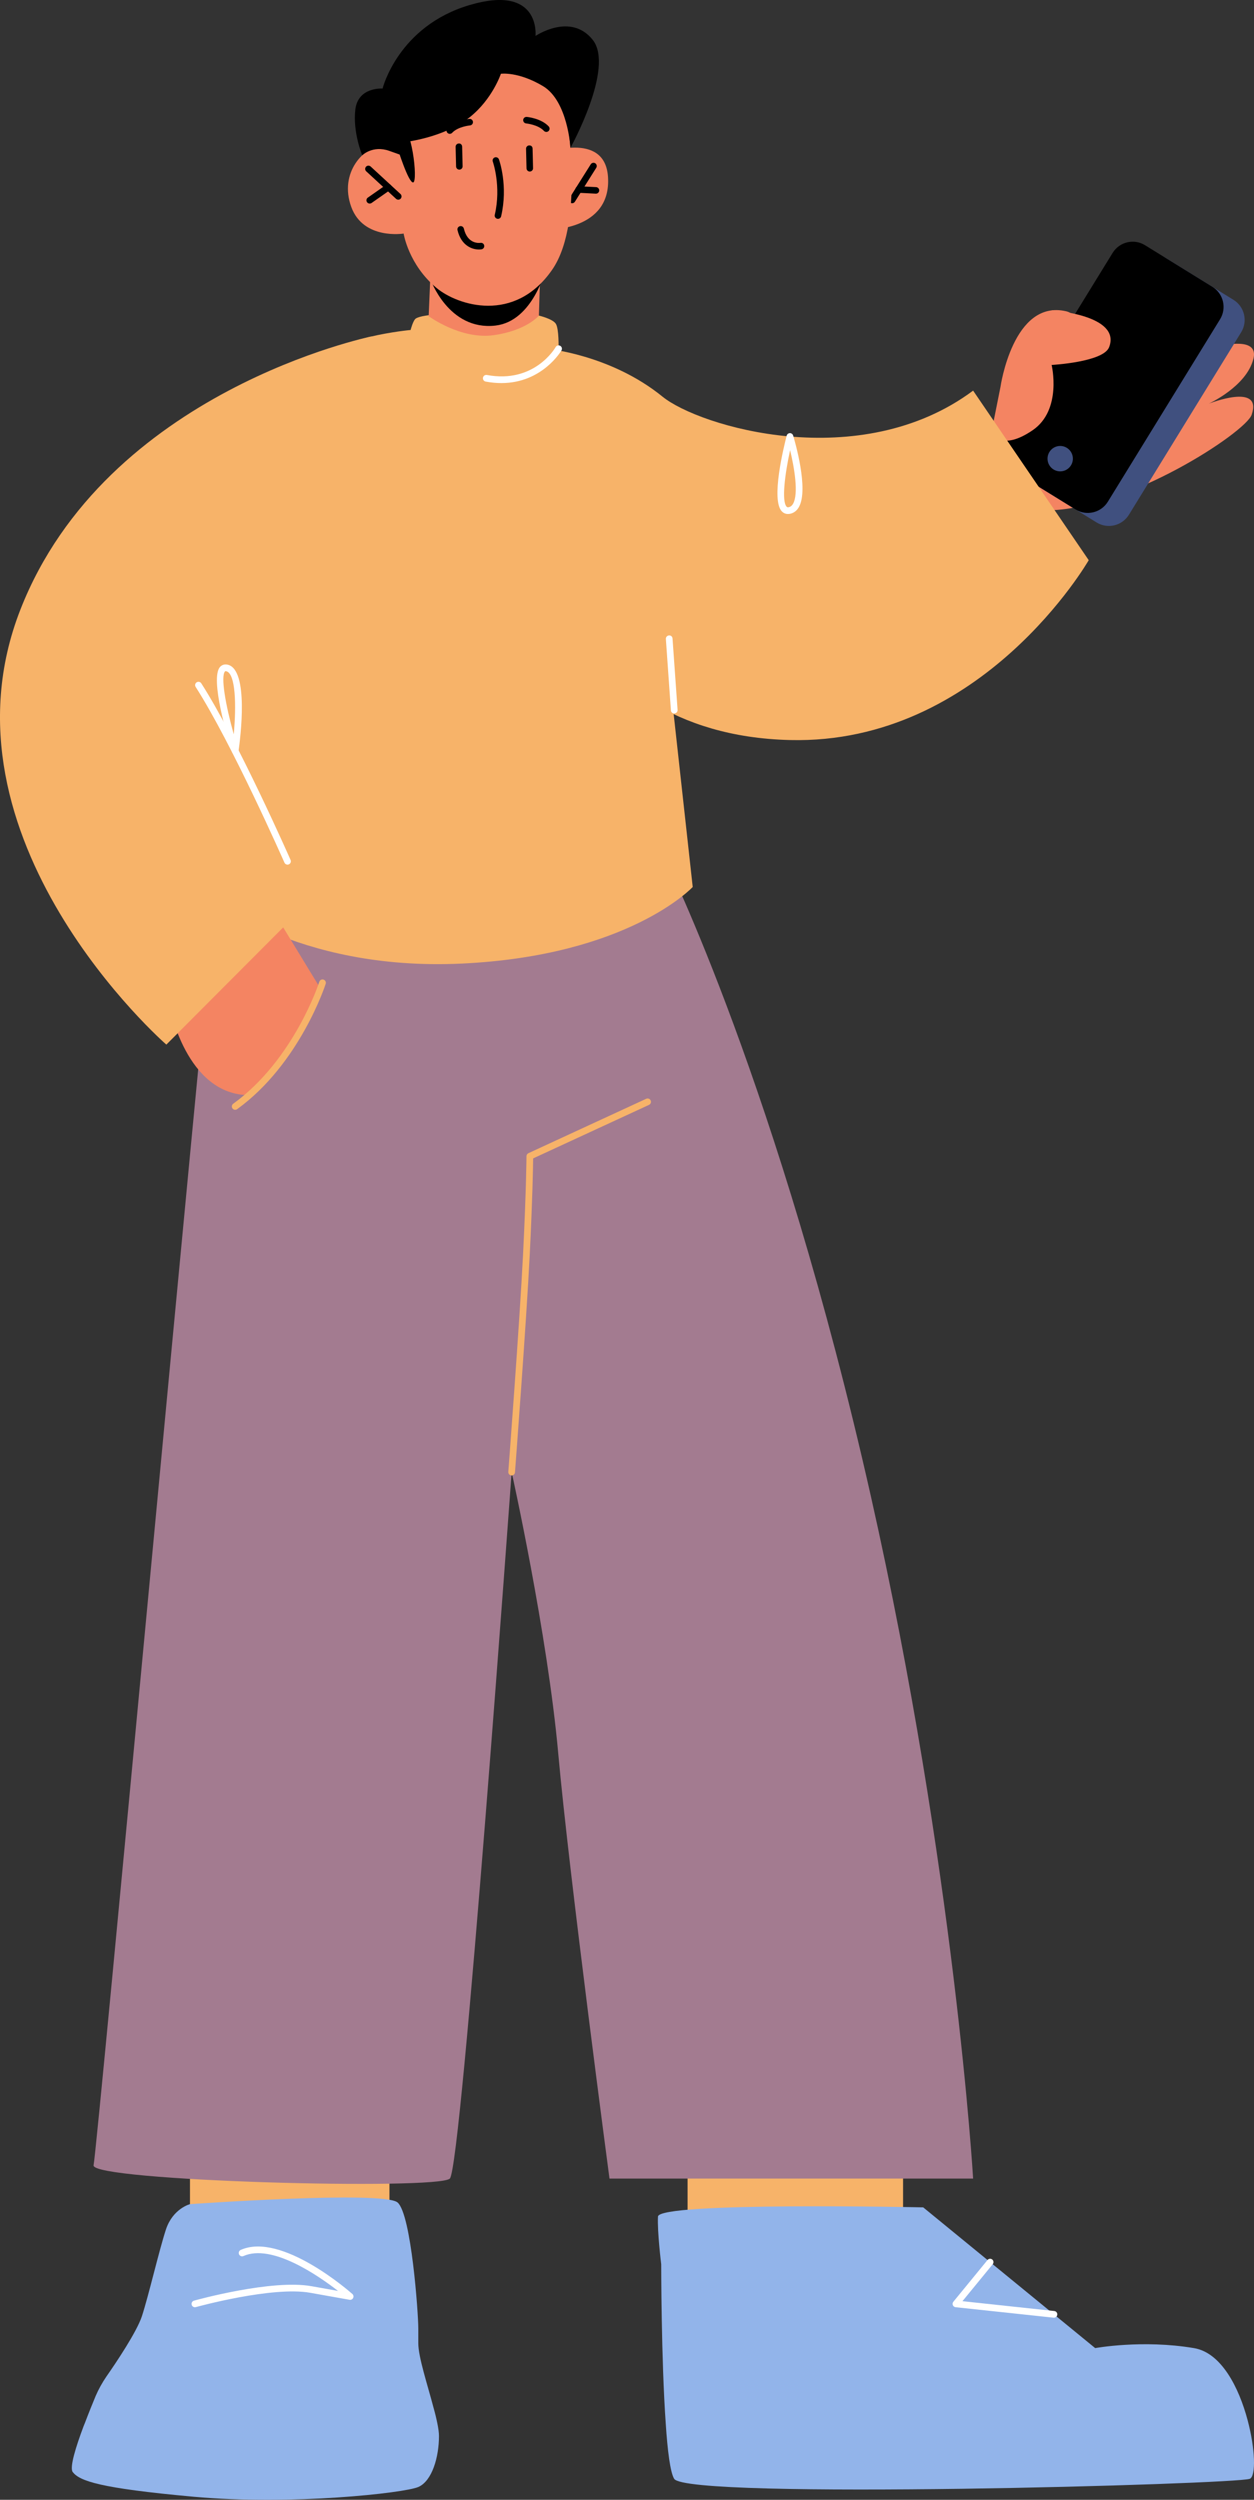 <svg width="258" height="514" viewBox="0 0 258 514" fill="none" xmlns="http://www.w3.org/2000/svg">
<rect x="0" y="0" width="258" height="514" fill="#333333" stroke="none"/>
<g clip-path="url(#clip0_76_7344)">
<path d="M205.838 79.568C205.838 79.568 208.412 61.472 219.348 64.002C224.491 65.192 216.364 75.04 216.364 75.04L230.402 69.061C230.402 69.061 246.439 63.935 249.714 65.228C252.991 66.519 247.877 71.981 247.877 71.981C247.877 71.981 259.29 68.084 257.879 73.777C256.47 79.471 248.694 83.003 248.694 83.003C248.694 83.003 259.825 78.581 257.522 85.277C256.276 88.897 232.028 104.857 215.294 104.942C198.56 105.026 203.427 91.623 203.427 91.623L205.838 79.568L205.838 79.568Z" fill="#F48462"/>
<path d="M242.585 86.811C242.769 86.811 242.95 86.731 243.073 86.576C243.285 86.307 243.237 85.917 242.971 85.705L228.165 73.959C227.896 73.745 227.506 73.79 227.295 74.061C227.083 74.329 227.128 74.719 227.394 74.931L242.2 86.677C242.316 86.766 242.451 86.811 242.586 86.811H242.585Z" fill="black"/>
<path d="M212.679 94.929C212.956 94.902 217.758 94.294 219.851 90.256C221.591 86.901 220.894 82.275 217.776 76.511C217.613 76.21 217.231 76.101 216.936 76.261C216.635 76.425 216.523 76.8 216.686 77.102C219.594 82.476 220.291 86.707 218.758 89.674C216.974 93.128 212.65 93.687 212.607 93.692C212.268 93.734 212.024 94.042 212.065 94.383C212.102 94.698 212.371 94.929 212.679 94.929L212.679 94.929Z" fill="black"/>
<path d="M225.602 107.422L211.746 98.869C209.467 97.464 208.759 94.475 210.164 92.193L233.25 54.681C234.656 52.399 237.641 51.689 239.917 53.096L253.774 61.647C256.052 63.053 256.762 66.042 255.356 68.325L232.269 105.836C230.864 108.118 227.879 108.827 225.602 107.422V107.422Z" fill="#40507F"/>
<path d="M221.263 104.744L207.406 96.194C205.13 94.787 204.421 91.799 205.824 89.517L228.912 52.005C230.317 49.723 233.303 49.013 235.58 50.42L249.436 58.972C251.715 60.376 252.423 63.366 251.018 65.645L227.93 103.16C226.527 105.441 223.541 106.15 221.263 104.744L221.263 104.744Z" fill="black"/>
<path d="M215.52 94.405C215.573 95.848 216.784 96.973 218.223 96.92C219.664 96.866 220.789 95.654 220.734 94.212C220.68 92.769 219.469 91.643 218.031 91.697C216.592 91.751 215.468 92.963 215.52 94.405Z" fill="#40507F"/>
<path d="M216.443 63.81C216.443 63.81 230.739 64.775 228.193 71.386C227.003 74.474 216.364 75.041 216.364 75.041C216.364 75.041 218.589 84.271 212.462 88.459C206.912 92.252 204.928 89.879 204.928 89.879C204.928 89.879 207.093 70.549 216.443 63.81Z" fill="#F48462"/>
<path d="M141.462 443.049V467.482L185.799 465.755V443.049H141.462Z" fill="#F7B369"/>
<path d="M39.085 440.297V464.73L80.127 463.005V440.297H39.085Z" fill="#F7B369"/>
<path d="M136.972 176.882C136.972 176.882 160.226 223.549 179.188 307.705C196.482 384.462 200.211 447.949 200.211 447.949H125.398C125.398 447.949 117.078 385.364 114.86 360.599C112.642 335.836 105.266 302.69 105.266 302.69C105.266 302.69 95 445.529 92.552 447.949C90.105 450.366 18.489 448.482 19.254 445.202C20.022 441.922 41.89 205.028 43.829 189.41C49.791 141.398 136.972 176.882 136.972 176.882L136.972 176.882Z" fill="#A37B90"/>
<path d="M90.316 500.88C90.316 505.189 88.92 510.124 86.061 511.366C83.2 512.606 60.054 515.194 39.806 513.366C20.419 511.609 16.393 510.124 14.963 508.294C14.266 507.364 15.627 503.054 17.192 498.88C17.292 498.674 17.357 498.43 17.459 498.224C18.257 496.12 19.088 494.083 19.687 492.638C20.285 491.256 21.016 489.945 21.88 488.67C23.977 485.67 28.134 479.461 29.196 476.253C30.593 471.974 32.722 462.732 34.15 458.385C35.581 454.109 39.074 453.211 39.074 453.211C39.074 453.211 78.944 450.383 81.802 452.867C84.63 455.317 86.061 475.666 86.061 478.736V481.805C86.061 484.668 87.957 490.326 89.184 495.016C89.518 496.19 89.783 497.292 89.984 498.293C90.182 499.294 90.316 500.155 90.316 500.88H90.316Z" fill="#92B4EA"/>
<path d="M257.149 509.677C254.488 510.813 141.326 514.023 138.699 509.677C137.902 508.364 137.336 503.916 136.972 498.328C136.039 485.154 136.039 465.561 136.039 465.561C136.039 465.561 135.208 458.87 135.374 455.765C135.507 452.695 189.943 453.869 189.943 453.869L225.325 482.808C225.325 482.808 235.035 481.014 245.642 482.808C251.263 483.738 254.887 490.878 256.682 497.605C258.279 503.572 258.411 509.123 257.149 509.677Z" fill="#92B4EA"/>
<path d="M105.266 303.379C105.623 303.379 105.925 303.103 105.952 302.743C105.978 302.432 108.31 271.66 108.989 258.011C109.567 246.341 109.672 239.863 109.69 238.186L133.531 227.177C133.875 227.019 134.028 226.607 133.867 226.263C133.706 225.916 133.297 225.765 132.954 225.925L108.716 237.116C108.473 237.229 108.317 237.473 108.317 237.742C108.317 237.805 108.288 244.326 107.613 257.944C106.936 271.574 104.604 302.329 104.58 302.637C104.551 303.018 104.835 303.348 105.214 303.377C105.234 303.379 105.25 303.379 105.266 303.379L105.266 303.379Z" fill="#F7B369"/>
<path d="M40.101 474.403C40.161 474.403 40.222 474.395 40.286 474.378C40.44 474.336 56.013 470.038 63.842 471.434L71.918 472.873C72.233 472.925 72.525 472.773 72.658 472.493C72.793 472.216 72.725 471.883 72.496 471.678C71.901 471.153 57.909 458.899 49.529 462.617C49.183 462.771 49.026 463.18 49.18 463.528C49.333 463.875 49.734 464.036 50.088 463.877C55.905 461.288 65.405 467.834 69.546 471.05L64.083 470.078C55.959 468.628 40.566 472.867 39.916 473.05C39.55 473.152 39.335 473.533 39.438 473.899C39.523 474.206 39.798 474.403 40.101 474.403L40.101 474.403Z" fill="white"/>
<path d="M216.84 476.556C217.19 476.556 217.489 476.293 217.525 475.939C217.566 475.56 217.291 475.222 216.913 475.181L198.016 473.161L204.242 465.563C204.482 465.269 204.441 464.833 204.147 464.592C203.854 464.355 203.418 464.392 203.177 464.689L196.145 473.276C195.983 473.472 195.941 473.74 196.039 473.976C196.135 474.21 196.35 474.371 196.604 474.398L216.768 476.552C216.793 476.556 216.819 476.556 216.84 476.556Z" fill="white"/>
<path d="M110.891 64.896C110.891 64.896 113.672 65.539 114.351 66.564C115.03 67.588 114.923 71.706 114.923 71.706L136.19 124.96L142.521 182.379C142.521 182.379 129.387 196.505 94.984 198.127C60.581 199.753 42.318 183.925 42.318 183.925C42.318 183.925 56.33 87.506 64.789 74.893C68.546 69.289 84.48 67.85 84.48 67.85C84.48 67.85 84.987 65.833 85.576 65.476C88.725 63.566 110.891 64.896 110.891 64.896H110.891Z" fill="#F7B369"/>
<path d="M111.847 31.585C111.847 31.585 124.457 26.704 125.092 36.376C125.826 47.579 112.497 47.218 112.497 47.218L111.847 31.585H111.847Z" fill="#F48462"/>
<path d="M117.713 41.79C117.936 41.79 118.153 41.68 118.281 41.476L122.674 34.501C122.873 34.188 122.779 33.772 122.467 33.573C122.155 33.377 121.74 33.47 121.539 33.785L117.147 40.758C116.948 41.072 117.042 41.489 117.355 41.687C117.465 41.757 117.59 41.79 117.713 41.79Z" fill="black"/>
<path d="M122.611 39.822C122.968 39.822 123.264 39.543 123.281 39.183C123.301 38.813 123.017 38.496 122.647 38.476L119.104 38.295C118.67 38.298 118.416 38.561 118.398 38.933C118.378 39.303 118.664 39.618 119.033 39.638L122.577 39.822C122.59 39.822 122.6 39.822 122.611 39.822H122.611Z" fill="black"/>
<path d="M88.522 57.352L87.963 70.417C87.963 70.417 92.908 73.308 99.203 73.635C107.7 74.076 110.744 69.124 110.744 69.124L111.209 53.801L88.522 57.352Z" fill="#F48462"/>
<path d="M88.522 57.332C88.522 57.332 92.23 68.051 101.932 66.943C109.754 66.049 112.359 55.078 112.359 55.078L88.522 57.332Z" fill="black"/>
<path d="M116.168 21.033C116.168 21.033 120.789 45.14 113.581 55.496C105.852 66.602 94.153 62.8 89.85 59.24C84.043 54.44 83.042 48.025 83.042 48.025C83.042 48.025 74.786 49.376 72.284 42.586C69.657 35.453 74.96 29.956 79.072 29.761C83.185 29.569 83.638 30.332 83.638 30.332L82.694 22.78C82.694 22.78 108.587 -4.103 116.168 21.033L116.168 21.033Z" fill="#F48462"/>
<path d="M81.942 41.06C82.123 41.06 82.306 40.986 82.438 40.842C82.687 40.569 82.671 40.145 82.396 39.892L76.258 34.237C75.983 33.988 75.561 34.003 75.308 34.277C75.058 34.549 75.074 34.977 75.349 35.227L81.487 40.883C81.617 41 81.779 41.06 81.942 41.06H81.942Z" fill="black"/>
<path d="M76.063 41.858C76.196 41.858 76.331 41.819 76.448 41.737L80.282 39.054C80.586 38.842 80.66 38.423 80.446 38.118C80.238 37.813 79.818 37.739 79.512 37.951L75.676 40.633C75.373 40.847 75.298 41.265 75.513 41.571C75.643 41.759 75.851 41.858 76.063 41.858L76.063 41.858Z" fill="black"/>
<path d="M94.507 34.881C94.895 34.872 95.188 34.564 95.179 34.192L95.083 30.162C95.074 29.79 94.801 29.465 94.395 29.505C94.023 29.512 93.731 29.823 93.74 30.193L93.836 34.225C93.844 34.591 94.143 34.881 94.507 34.881H94.507Z" fill="black"/>
<path d="M108.999 35.274C109.386 35.266 109.68 34.955 109.67 34.585L109.575 30.553C109.565 30.181 109.337 29.898 108.886 29.896C108.515 29.905 108.222 30.214 108.231 30.585L108.326 34.616C108.336 34.983 108.634 35.274 108.999 35.274L108.999 35.274Z" fill="black"/>
<path d="M102.449 44.999C102.754 44.999 103.031 44.789 103.103 44.48C104.57 38.193 102.731 32.99 102.652 32.77C102.526 32.422 102.14 32.244 101.792 32.367C101.444 32.493 101.263 32.879 101.39 33.227C101.406 33.278 103.169 38.291 101.794 44.174C101.708 44.534 101.933 44.896 102.296 44.981C102.348 44.993 102.398 44.999 102.449 44.999L102.449 44.999Z" fill="black"/>
<path d="M112.402 27.127C112.566 27.127 112.73 27.066 112.86 26.947C113.13 26.693 113.146 26.269 112.893 25.995C111.343 24.327 108.493 24.049 108.372 24.039C107.999 24.012 107.677 24.278 107.644 24.646C107.61 25.016 107.881 25.345 108.251 25.379C108.275 25.381 110.711 25.624 111.91 26.913C112.042 27.054 112.222 27.127 112.402 27.127V27.127Z" fill="black"/>
<path d="M92.539 27.52C92.719 27.52 92.897 27.448 93.028 27.306C94.231 26.022 96.671 25.79 96.696 25.788C97.067 25.754 97.34 25.429 97.307 25.057C97.275 24.689 96.945 24.408 96.579 24.447C96.46 24.457 93.606 24.724 92.049 26.387C91.796 26.659 91.81 27.084 92.08 27.337C92.21 27.459 92.375 27.52 92.539 27.52H92.539Z" fill="black"/>
<path d="M81.745 30.309C81.745 30.309 84.066 37.772 85.029 37.506C85.996 37.237 84.792 25.549 82.032 24.984C79.275 24.418 81.745 30.309 81.745 30.309H81.745Z" fill="black"/>
<path d="M82.95 29.256C82.95 29.256 91.211 28.44 96.689 24.066C101.319 20.37 103.054 15.167 103.054 15.167C103.054 15.167 106.601 14.657 111.716 17.707C116.831 20.755 117.369 30.392 117.369 30.392C117.369 30.392 126.495 13.914 121.95 8.198C117.406 2.482 110.176 7.392 110.176 7.392C110.176 7.392 111.31 -3.31 96.606 1.04C81.9 5.39 78.711 18.206 78.711 18.206C78.711 18.206 73.665 17.835 73.107 22.521C72.553 27.207 74.525 31.932 74.525 31.932C74.525 31.932 76.687 29.815 80.074 31.015C83.464 32.218 83.464 32.218 83.464 32.218L82.95 29.256V29.256Z" fill="black"/>
<path d="M110.891 64.894C110.891 64.894 108.275 68 101.529 68.924C94.781 69.851 88.238 65.039 88.238 65.039L84.774 73.536L96.286 78.919L114.181 75.38L113.275 67.269L110.891 64.894V64.894Z" fill="#F7B369"/>
<path d="M98.538 51.304C98.732 51.304 98.907 51.289 99.067 51.264C99.433 51.206 99.682 50.862 99.624 50.493C99.567 50.129 99.239 49.881 98.859 49.936C98.584 49.977 96.197 50.224 95.436 47.007C95.351 46.642 94.996 46.421 94.627 46.507C94.266 46.594 94.044 46.957 94.129 47.315C94.884 50.499 97.108 51.304 98.538 51.304H98.538Z" fill="black"/>
<path d="M200.211 80.318L223.996 115.183C223.996 115.183 202.175 153.139 162.52 152.165C114.618 150.989 108.486 104.943 108.486 104.943L112.446 71.705C112.446 71.705 125.597 72.866 136.3 81.554C143.886 87.714 176.958 97.623 200.211 80.318L200.211 80.318Z" fill="#F7B369"/>
<path d="M103.152 78.768C111.591 78.768 115.479 72.121 115.52 72.047C115.711 71.717 115.595 71.296 115.265 71.107C114.935 70.921 114.514 71.033 114.326 71.364C114.148 71.674 109.855 78.911 100.171 77.103C99.793 77.033 99.436 77.282 99.367 77.655C99.299 78.028 99.546 78.39 99.92 78.459C101.063 78.672 102.142 78.768 103.152 78.768H103.152Z" fill="white"/>
<path d="M66.228 203.76L53.186 182.344L34.863 206.806C34.863 206.806 38.248 225.175 51.283 225.175C55.394 225.175 66.228 203.76 66.228 203.76V203.76Z" fill="#F48462"/>
<path d="M48.387 228.193C48.525 228.193 48.667 228.152 48.79 228.063C61.695 218.73 66.958 202.45 67.009 202.287C67.125 201.924 66.924 201.536 66.562 201.421C66.2 201.306 65.812 201.507 65.699 201.87C65.646 202.029 60.511 217.885 47.982 226.946C47.676 227.169 47.606 227.599 47.829 227.909C47.962 228.095 48.174 228.193 48.387 228.193V228.193Z" fill="#F7B369"/>
<path d="M76.436 69.18C76.436 69.18 21.807 80.318 4.193 125.352C-14.272 172.56 34.225 214.79 34.225 214.79L60.797 188.149L76.436 69.18H76.436Z" fill="#F7B369"/>
<path d="M59.15 177.786C59.245 177.786 59.339 177.766 59.429 177.726C59.777 177.574 59.935 177.165 59.781 176.817C59.674 176.573 48.908 152.173 41.412 140.503C41.207 140.182 40.784 140.089 40.459 140.295C40.141 140.501 40.048 140.929 40.254 141.248C47.691 152.829 58.414 177.13 58.522 177.374C58.635 177.631 58.888 177.786 59.15 177.786L59.15 177.786Z" fill="white"/>
<path d="M46.418 137.999C46.451 137.999 46.492 138.005 46.547 138.015C48.497 138.476 48.64 145.081 48.093 150.994C46.404 144.948 45.366 139.055 46.297 138.048C46.32 138.027 46.343 137.999 46.418 137.999ZM48.387 155.092C48.763 155.063 49.024 154.82 49.067 154.501C49.469 151.705 51.243 137.708 46.86 136.674C46.243 136.529 45.685 136.685 45.289 137.113C43.102 139.47 46.938 152.102 47.73 154.61C47.821 154.898 48.088 155.093 48.387 155.093L48.387 155.092Z" fill="white"/>
<path d="M162.558 92.553C163.429 96.179 164.332 101.495 163.177 103.566C162.962 103.952 162.69 104.184 162.346 104.275C162.037 104.355 161.932 104.277 161.854 104.197C160.757 103.1 161.499 97.398 162.558 92.553L162.558 92.553ZM162.12 105.687C162.294 105.687 162.487 105.664 162.696 105.61C163.411 105.419 163.978 104.959 164.38 104.239C166.424 100.576 163.518 90.665 163.18 89.546C163.092 89.255 162.822 89.057 162.52 89.057C162.2 89.064 161.932 89.274 161.854 89.571C161.284 91.767 158.545 102.839 160.881 105.172C161.135 105.426 161.537 105.687 162.12 105.687V105.687Z" fill="white"/>
<path d="M138.721 146.711C139.147 146.68 139.434 146.352 139.407 145.971L138.367 131.295C138.344 130.916 138.057 130.62 137.632 130.657C137.254 130.684 136.968 131.014 136.997 131.393L138.035 146.069C138.06 146.432 138.362 146.711 138.721 146.711H138.721Z" fill="white"/>
</g>
<defs>
<clipPath id="clip0_76_7344">
<rect width="258" height="514" fill="white" transform="matrix(-1 0 0 1 258 0)"/>
</clipPath>
</defs>
</svg>
